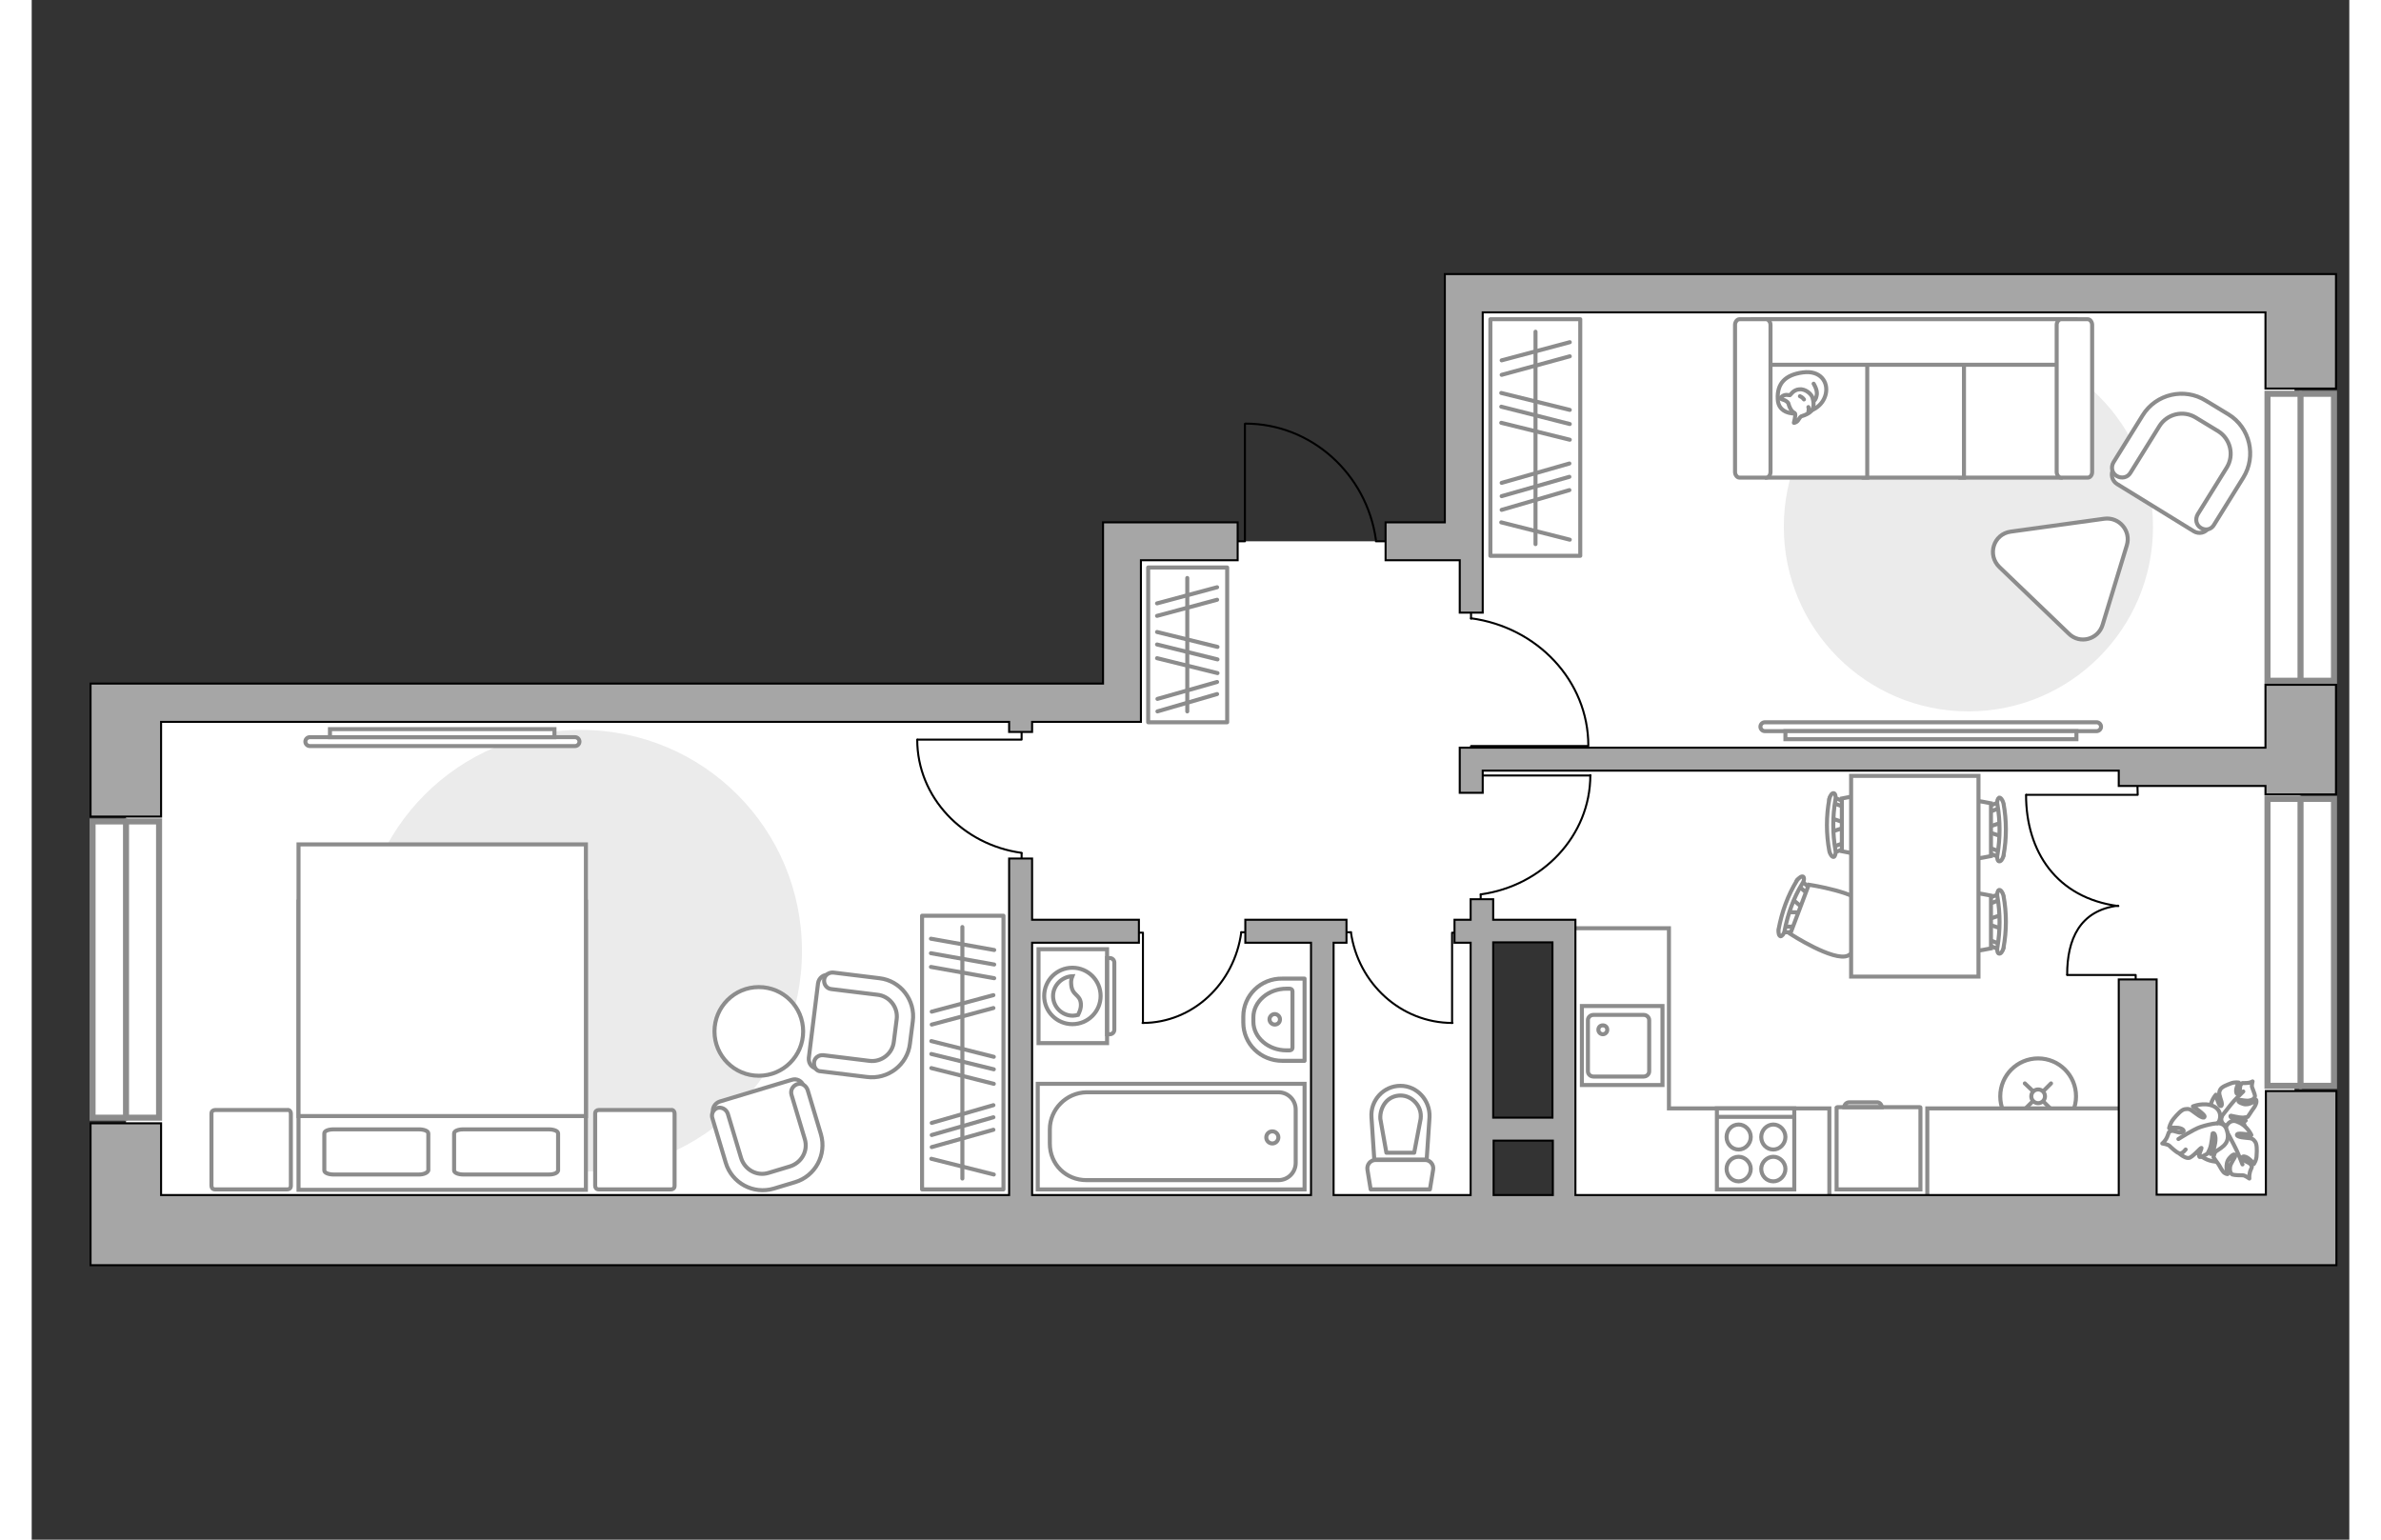<?xml version="1.0" encoding="utf-8"?>
<!-- Generator: Adobe Illustrator 24.1.2, SVG Export Plug-In . SVG Version: 6.00 Build 0)  -->
<svg version="1.1" id="Слой_1" xmlns="http://www.w3.org/2000/svg" xmlns:xlink="http://www.w3.org/1999/xlink" x="0px" y="0px"
	 viewBox="0 0 575 382" style="enable-background:new 0 0 575 382;" xml:space="preserve" width="883" height="571">
<rect x="0" y="0" width="575" height="382" fill="#333333" stroke="none"/>
<style type="text/css">
	.st0{fill:#FFFFFF;}
	.st1{fill:#EBEBEB;}
	.st2{fill:none;stroke:#8C8C8C;stroke-miterlimit:10;}
	.st3{fill:#FFFFFF;stroke:#8C8C8C;stroke-miterlimit:10;}
	.st4{fill:none;stroke:#8C8C8C;stroke-linecap:round;stroke-linejoin:round;stroke-miterlimit:10;}
	.st5{fill:#FFFFFF;stroke:#8C8C8C;stroke-linecap:round;stroke-linejoin:round;stroke-miterlimit:10;}
	.st6{fill:none;stroke:#000000;stroke-width:0.5;stroke-linecap:round;stroke-linejoin:round;stroke-miterlimit:10;}
	.st7{fill:#FFFFFF;stroke:#8C8C8C;stroke-linecap:round;stroke-miterlimit:10;}
	.st8{fill:none;stroke:#8C8C8C;stroke-linecap:round;stroke-miterlimit:10;}
	.st9{fill-rule:evenodd;clip-rule:evenodd;fill:#FFFFFF;fill-opacity:0.1;stroke:#8C8C8C;stroke-miterlimit:10;}
	.st10{fill:#FFFFFF;stroke:#8C8C8C;stroke-width:1;stroke-miterlimit:10;}
	.st11{fill:#FFFFFF;stroke:#8C8C8C;stroke-width:1.5;stroke-linecap:round;stroke-miterlimit:10;}
	.st12{fill:none;stroke:#8C8C8C;stroke-width:1.5;stroke-linecap:round;stroke-miterlimit:10;}
	.st13{fill:#A6A6A6;stroke:#000000;stroke-width:0.5;stroke-miterlimit:10;}
</style>
<g id="bg_1_">
	<rect x="23.4" y="176.5" class="st0" width="336.1" height="130.4"/>
	<rect x="271.1" y="134.3" class="st0" width="291.8" height="97.1"/>
	<rect x="379.6" y="70.3" class="st0" width="181.8" height="236.6"/>
	<rect x="354.7" y="70.3" class="st0" width="31.4" height="75.4"/>
</g>
<g id="furniture_1_">
	<path id="Vector_00000075145303210579275580000016797890836777779864_" class="st1" d="M136.3,290.7c-30.3,0-54.8-24.5-54.8-54.8
		s24.5-54.8,54.8-54.8s54.8,24.5,54.8,54.8C191.2,266.2,166.6,290.7,136.3,290.7z"/>
	<path id="Vector_00000030480504086115608530000001941295679282917805_" class="st1" d="M480.5,176.5c-25.3,0-45.8-20.5-45.8-45.8
		s20.5-45.8,45.8-45.8s45.8,20.5,45.8,45.8S505.8,176.5,480.5,176.5z"/>
	<g>
		<path id="Vector_8_00000027565074273539671300000015508894497805702288_" class="st2" d="M448,274.7h20.5c0.1,0,0.1,0.1,0.1,0.1
			v20.3h-20.8v-20.3C447.9,274.7,447.9,274.7,448,274.7z"/>
		<path id="Vector_9_00000053533023604835474300000013370406380197964210_" class="st2" d="M459,274.7h-9.3c0-0.7,0.6-1.2,1.2-1.2
			h6.8C458.4,273.4,459,274,459,274.7z"/>
	</g>
	<g>
		<path id="Vector_52_00000160173586735004472110000010258275149989947788_" class="st3" d="M536.4,131.8l-19-11.7
			c-1.3-0.8-1.7-2.5-0.9-3.8l8.1-13.1c2.9-4.8,9.3-6.3,14-3.3l6.3,3.9c4.8,2.9,6.3,9.3,3.3,14l-8.1,13.1
			C539.4,132.2,537.7,132.6,536.4,131.8z"/>
		<path id="Vector_53_00000160150256993215242170000005403483098610691209_" class="st3" d="M538.2,131c-1.2-0.7-1.5-2.2-0.8-3.4
			l7.2-11.6c1.9-3.1,0.9-7.1-2.1-9l-5.6-3.4c-3.1-1.9-7.1-0.9-9,2.1l-7.2,11.6c-0.7,1.2-2.2,1.5-3.4,0.8c-1.2-0.7-1.5-2.2-0.8-3.4
			l7.2-11.6c3.3-5.4,10.4-7,15.7-3.7l5.6,3.4c5.4,3.3,7,10.4,3.7,15.7l-7.2,11.6C540.8,131.4,539.4,131.7,538.2,131z"/>
	</g>
	<g>
		<rect x="220.9" y="227.2" class="st4" width="20.2" height="67.9"/>
		<line class="st4" x1="223.1" y1="232.9" x2="238.8" y2="235.7"/>
		<line class="st4" x1="223.1" y1="236.5" x2="238.8" y2="239.3"/>
		<line class="st4" x1="223.3" y1="278.6" x2="238.6" y2="274.2"/>
		<line class="st4" x1="223.3" y1="281.6" x2="238.6" y2="277.2"/>
		<line class="st4" x1="223.3" y1="284.6" x2="238.6" y2="280.3"/>
		<line class="st4" x1="223.1" y1="239.9" x2="238.8" y2="242.7"/>
		<line class="st4" x1="223.3" y1="251" x2="238.6" y2="246.9"/>
		<line class="st4" x1="223.3" y1="254.2" x2="238.6" y2="250.1"/>
		<line class="st4" x1="223.2" y1="258.3" x2="238.7" y2="262.2"/>
		<line class="st4" x1="223.2" y1="265" x2="238.7" y2="268.9"/>
		<line class="st4" x1="223.2" y1="287.5" x2="238.7" y2="291.4"/>
		<line class="st4" x1="223.2" y1="261.5" x2="238.7" y2="265.3"/>
		<line class="st4" x1="230.9" y1="230" x2="230.9" y2="292.4"/>
	</g>
	<g>
		<rect x="361.9" y="79.2" class="st4" width="22.3" height="58.7"/>
		<line class="st4" x1="364.7" y1="119.8" x2="381.5" y2="115"/>
		<line class="st4" x1="364.7" y1="123.1" x2="381.5" y2="118.3"/>
		<line class="st4" x1="364.7" y1="126.5" x2="381.5" y2="121.6"/>
		<line class="st4" x1="364.7" y1="89.4" x2="381.6" y2="84.9"/>
		<line class="st4" x1="364.7" y1="93" x2="381.6" y2="88.4"/>
		<line class="st4" x1="364.6" y1="97.5" x2="381.6" y2="101.7"/>
		<line class="st4" x1="364.6" y1="104.9" x2="381.6" y2="109.1"/>
		<line class="st4" x1="364.6" y1="129.6" x2="381.6" y2="133.9"/>
		<line class="st4" x1="364.6" y1="100.9" x2="381.6" y2="105.2"/>
		<line class="st4" x1="373.1" y1="82.3" x2="373.1" y2="135"/>
	</g>
	<g>
		<rect x="277" y="140.8" class="st4" width="19.6" height="38.4"/>
		<line class="st4" x1="279.3" y1="176.5" x2="294.1" y2="172.2"/>
		<line class="st4" x1="279.3" y1="173.4" x2="294.1" y2="169.2"/>
		<line class="st4" x1="279.2" y1="149.7" x2="294.1" y2="145.7"/>
		<line class="st4" x1="279.2" y1="152.8" x2="294.1" y2="148.8"/>
		<line class="st4" x1="279.2" y1="156.8" x2="294.2" y2="160.5"/>
		<line class="st4" x1="279.2" y1="163.3" x2="294.2" y2="167"/>
		<line class="st4" x1="279.2" y1="159.9" x2="294.2" y2="163.6"/>
		<line class="st4" x1="286.7" y1="143.4" x2="286.7" y2="176.5"/>
	</g>
	<g>
		<path id="Vector_60_00000155865228102978628890000014522066285877303177_" class="st3" d="M545.7,275.2c3.4,1.8,4.6,6.1,2.8,9.4
			c-1.8,3.4-6.1,4.6-9.4,2.8c-3.4-1.8-4.6-6.1-2.8-9.4C538.1,274.6,542.3,273.4,545.7,275.2z"/>
		<path class="st5" d="M543.4,277c0,0-0.6,1.1,0.5,2c1,0.9,2.3,1.4,3.8,0.3c1.5-1.2,1.6-1.3,1.6-1.3s-2.1,0.1-3-0.4
			c-1-0.4-0.8-0.8-0.7-0.8s2,0.5,3,0.5c1-0.1,1.2-0.2,1.2-0.2s0.9-1.3,1-1.5c0.1-0.2,0.8-1,1-1.6c0.3-0.6,0.1-1.1,0.1-1.1
			s-1.7,1.5-3.2,1s-1.3-0.8-1-1c0.3-0.1,1.8,0.4,2.7,0.1c0.9-0.2,1.2-0.7,1.2-1.1s-0.6-1.7-0.7-2.1c-0.2-0.4,0.1-1.5,0.1-1.5
			s-0.6,0.4-1.5,0.4c-1,0.1-1-0.2-1.4,0.4s0,1.6-0.6,2.2c-0.5,0.5-0.7-0.5-0.5-1.3c0.2-0.8,0.6-1.4,0.6-1.4s-1-0.2-2,0.2
			s-2.2,0.8-2.6,1.5c-0.3,0.6-0.4,0.8,0,2.1c0.5,1.3,0.5,2.2,0,2s-1.1-2.8-1.1-2.8s-1.5,1.7-1.4,3.7
			C540.5,277.1,542.5,277.5,543.4,277z"/>
		<path class="st4" d="M548.7,270.8c0,0-2.3,2.2-3.2,3.4c-0.6,0.8-1.7,2.2-2.2,2.8c-0.7,0.9-1.1,1.9-1.2,3"/>
		<path class="st5" d="M544.3,280.4c0,0-0.9-1.1-2.3-0.4c-1.4,0.7-2.6,1.8-2,4c0.5,2.2,0.6,2.3,0.6,2.3s0.9-2.2,1.8-3.1
			s1.3-0.5,1.2-0.4c0,0.1-1.5,1.9-1.9,3s-0.4,1.3-0.4,1.3s1,1.5,1.2,1.7c0.2,0.2,0.7,1.3,1.2,1.9s1.1,0.6,1.1,0.6s-0.8-2.5,0.4-3.9
			c1.2-1.4,1.5-1,1.5-0.6c0,0.4-1.2,1.8-1.3,2.8s0.2,1.6,0.6,1.8c0.5,0.2,2.1,0.2,2.6,0.2s1.6,0.8,1.6,0.8s-0.1-0.8,0.2-1.8
			c0.4-1.1,0.6-1,0.2-1.6c-0.4-0.7-1.8-0.8-2.1-1.6c-0.3-0.8,0.9-0.5,1.6,0.1c0.8,0.6,1.2,1.3,1.2,1.3s0.7-0.9,0.7-2.2
			c0.1-1.3,0.1-2.8-0.4-3.4s-0.6-0.8-2.2-0.9c-1.6-0.1-2.6-0.5-2.2-0.9c0.4-0.4,3.5,0.2,3.5,0.2s-1.1-2.4-3.3-3.2
			C545.5,277.4,544.2,279.3,544.3,280.4z"/>
		<path class="st4" d="M548.5,288.9c0,0-1.3-3.4-2.2-5c-0.5-1-1.5-2.9-2-3.6c-0.6-1.1-1.5-2-2.6-2.7"/>
		<g>
			<path class="st5" d="M534.4,285.2c-0.7,0.9-1.3,1.1-1.7,0.9c-0.6-0.2-1.9-1.4-2.3-1.8s-1.8-0.6-1.8-0.6s0.7-0.5,1.2-1.6
				c0.5-1.1,0.2-1.2,1-1.5c0.8-0.2,2,0.7,2.8,0.3c0.9-0.4-0.3-1.1-1.4-1.1c-1.1-0.1-1.9,0.1-1.9,0.1s0.2-1.2,1.1-2.3
				c0.9-1.1,2-2.3,2.8-2.4c0.9-0.1,1.1-0.2,2.5,0.9c1.4,1.1,2.4,1.5,2.4,0.9s-2.9-2.5-2.9-2.5s2.7-1.1,5-0.1s2,3.5,1.1,4.3
				c0,0,1.6-0.2,2.2,1.4c0.6,1.6,0.7,3.3-1.3,4.7c-2,1.4-2.2,1.4-2.2,1.4s0.9-2.4,0.8-3.8c-0.1-1.4-0.6-1.3-0.7-1.2
				c-0.1,0.1-0.2,2.6-0.7,3.8s-0.7,1.3-0.7,1.3s-1.7,1-1.9,0.7c-0.3-0.4,0.7-2.2,0.5-2.2c-0.3,0-2.3,2.5-3.2,2.5
				c-0.9,0.1-2.4-1.2-2.4-1.2"/>
			<path class="st4" d="M532.6,282.6c0,0,3.7-2.4,5.5-3c1.2-0.4,2.8-0.8,4.1-0.9"/>
		</g>
	</g>
	<g id="Group_31_00000130622325181315294660000015592597653979010235_">
		<path id="Vector_149_00000013154000544248549330000000542924032948318868_" class="st6" d="M352.4,253.8v-22.4h2.3"/>
		<path id="Vector_150_00000013904756880776469750000016925590669200251813_" class="st6" d="M324.9,231.3h2.4"/>
		<path id="Vector_151_00000033337800047381303240000001565538765713696148_" class="st6" d="M327.3,231.3
			c1.8,12.7,12.4,22.5,25.2,22.5"/>
	</g>
	<g id="Group_31_00000116204241584234206750000014409782242725080712_">
		<path id="Vector_149_00000034789952724339089340000013524802842216026290_" class="st6" d="M275.7,253.8v-22.4h-2.2"/>
		<path id="Vector_150_00000091701261019490179530000006895541952108592785_" class="st6" d="M302.4,231.3h-2.3"/>
		<path id="Vector_151_00000139974439615599878560000005944309675184962712_" class="st6" d="M300.1,231.3
			c-1.7,12.7-12,22.5-24.5,22.5"/>
	</g>
	<g id="Group_31_00000102512791391065955420000017273051963577647760_">
		<path id="Vector_149_00000168107196044329603360000007454452092725499542_" class="st6" d="M219.8,183.5h25.8v-2.6"/>
		<path id="Vector_150_00000173852026310857107740000011221697594925516477_" class="st6" d="M245.6,214.3v-2.6"/>
		<path id="Vector_151_00000026133891913199674960000014792840686473856926_" class="st6" d="M245.6,211.6
			c-14.6-2-25.9-13.8-25.9-28.1"/>
	</g>
	<g id="Group_31_00000036244369007399799620000013821587702531533217_">
		<path id="Vector_149_00000181790486875463271050000016437323868999675814_" class="st6" d="M386.1,185.1h-29v2.8"/>
		<path id="Vector_150_00000116218881750423991730000018155183043123148416_" class="st6" d="M357.1,150.5v3"/>
		<path id="Vector_151_00000120559424744436132120000000471914239950574996_" class="st6" d="M357.1,153.4
			c16.4,2.2,29.1,15.5,29.1,31.6"/>
	</g>
	<g id="Group_31_00000115480371715942689210000004517953231001040549_">
		<path id="Vector_149_00000139267177200338421380000017371545166063626387_" class="st6" d="M386.7,192.4h-27.1v-2.7"/>
		<path id="Vector_150_00000170265464933673734070000008933863925238767779_" class="st6" d="M359.5,224.7v-2.8"/>
		<path id="Vector_151_00000127722682855235440770000004426293733529292675_" class="st6" d="M359.5,221.9
			c15.3-2.1,27.2-14.5,27.2-29.6"/>
	</g>
	<g id="Group_2_00000014604623864845373200000005425282852123696052_">
		<g id="Group_3_00000077285083253088264500000012051855386260157850_">
			<path id="Vector_10_00000040562570405277846480000009712296281882732205_" class="st3" d="M435.5,226.3l3.9,0.1l0.3-0.9l-3-2.5
				L435.5,226.3z"/>
		</g>
		<g id="Group_4_00000031184682924046204770000010082545273691200418_">
			<path id="Vector_11_00000042709999417250034810000004483729087784459138_" class="st3" d="M441.2,221.1c0.1-0.3,0-0.6-0.1-0.8
				l-2.4-2.1c-0.2-0.2-0.6-0.1-0.8,0.3s-0.2,0.8,0,0.9l2.4,2.1c0.2,0.2,0.6,0.1,0.8-0.3C441.2,221.2,441.2,221.1,441.2,221.1z"/>
		</g>
		<g id="Group_5_00000054946339764683276530000003493659390478397846_">
			<path id="Vector_12_00000141435888308803775390000001587706643197408689_" class="st3" d="M437.6,230.8c0-0.1,0-0.1,0.1-0.2
				c0.1-0.4-0.1-0.7-0.4-0.7h-3.2c-0.3,0-0.6,0.3-0.6,0.7c-0.1,0.4,0.1,0.7,0.4,0.7h3.2C437.2,231.3,437.5,231.1,437.6,230.8z"/>
		</g>
		<path id="Vector_13_00000158715897384435754180000014915529782469003393_" class="st3" d="M450.6,237.1c3-1.3,5.9-9.3,4.6-12.2
			c-1.6-3.5-14.3-5.4-14.3-5.4l-4.6,12.2C436.3,231.7,447.1,238.7,450.6,237.1z"/>
		<path id="Vector_14_00000137103267373641923870000001080172192208433333_" class="st3" d="M434.9,230.9c0.8-4.1,2.2-8.1,4.4-11.7
			c0.5-0.7,0.5-1.5,0.2-1.7s-1,0.2-1.5,0.9c-2.3,3.7-3.8,7.9-4.6,12.2c-0.1,0.9,0.1,1.6,0.5,1.7
			C434.2,232.3,434.8,231.7,434.9,230.9z"/>
	</g>
	<g id="Group_2_00000165233241932247119970000010657492999912991667_">
		<g id="Group_3_00000003824474004462451690000001431830053127781277_">
			<path id="Vector_10_00000066506493271875371160000017326390418773413770_" class="st3" d="M488.7,227l-3.7,1.2v1l3.7,1.2V227z"/>
		</g>
		<g id="Group_4_00000087395529046263596790000015706906654773966239_">
			<path id="Vector_11_00000101786358778765642370000014667468555559521958_" class="st3" d="M485.2,233.9c0,0.3,0.2,0.6,0.4,0.7
				l3,1.1c0.3,0.1,0.5-0.1,0.6-0.5s-0.1-0.8-0.3-0.8l-3-1.1c-0.3-0.1-0.5,0.1-0.6,0.5C485.2,233.8,485.2,233.8,485.2,233.9z"/>
		</g>
		<g id="Group_5_00000067920353807483501010000016142796426484790160_">
			<path id="Vector_12_00000129174484223004370520000000479972293527070849_" class="st3" d="M485.2,223.5c0,0.1,0,0.1,0,0.2
				c0.1,0.4,0.3,0.6,0.6,0.5l3-1.1c0.3-0.1,0.4-0.5,0.3-0.9s-0.3-0.6-0.6-0.5l-3,1.1C485.4,222.9,485.2,223.2,485.2,223.5z"/>
		</g>
		<path id="Vector_13_00000154383648567997205670000013380213040612547507_" class="st3" d="M470.8,222.2c-2.3,2.3-2.3,10.8,0,13.1
			c2.7,2.7,15.3,0,15.3,0v-13.1C486.1,222.2,473.5,219.5,470.8,222.2z"/>
		<path id="Vector_14_00000106862433496703151930000011318624090932527757_" class="st3" d="M487.7,222.5c0.7,4.1,0.7,8.3,0,12.5
			c-0.2,0.8,0.1,1.6,0.4,1.6c0.4,0.1,0.9-0.5,1.1-1.4c0.8-4.3,0.8-8.7,0-13c-0.2-0.8-0.7-1.5-1.1-1.4
			C487.8,220.9,487.5,221.7,487.7,222.5z"/>
	</g>
	<g id="Group_2_00000114050440454189790860000001963902829117333138_">
		<g id="Group_3_00000035530920926952002150000000014570961601226393_">
			<path id="Vector_10_00000092422086933453510200000005668317100759484828_" class="st3" d="M488.7,204.1l-3.7,1.2v1l3.7,1.2V204.1
				z"/>
		</g>
		<g id="Group_4_00000085220093713728447880000014650659768452683696_">
			<path id="Vector_11_00000023975797221510000820000015009825622966083262_" class="st3" d="M485.2,211c0,0.3,0.2,0.6,0.4,0.7
				l3,1.1c0.3,0.1,0.5-0.1,0.6-0.5s-0.1-0.8-0.3-0.8l-3-1.1c-0.3-0.1-0.5,0.1-0.6,0.5C485.2,210.9,485.2,211,485.2,211z"/>
		</g>
		<g id="Group_5_00000165203672178920226870000000500326516586366349_">
			<path id="Vector_12_00000129174841709240009020000017530903575084609449_" class="st3" d="M485.2,200.7c0,0.1,0,0.1,0,0.2
				c0.1,0.4,0.3,0.6,0.6,0.5l3-1.1c0.3-0.1,0.4-0.5,0.3-0.9s-0.3-0.6-0.6-0.5l-3,1.1C485.4,200.1,485.2,200.4,485.2,200.7z"/>
		</g>
		<path id="Vector_13_00000002385511520480427160000017616572751726328715_" class="st3" d="M470.8,199.3c-2.3,2.3-2.3,10.8,0,13.1
			c2.7,2.7,15.3,0,15.3,0v-13.1C486.1,199.3,473.5,196.6,470.8,199.3z"/>
		<path id="Vector_14_00000152967079013052663350000008791062719207779731_" class="st3" d="M487.7,199.6c0.7,4.1,0.7,8.3,0,12.5
			c-0.2,0.8,0.1,1.6,0.4,1.6c0.4,0.1,0.9-0.5,1.1-1.4c0.8-4.3,0.8-8.7,0-13c-0.2-0.8-0.7-1.5-1.1-1.4
			C487.8,198.1,487.5,198.8,487.7,199.6z"/>
	</g>
	<g id="Group_2_00000098210892108769908050000005221908165396946818_">
		<g id="Group_3_00000029766508409387591470000004643434945165325485_">
			<path id="Vector_10_00000087372332796388315440000016200272586514984841_" class="st3" d="M446.4,206.4l3.7-1.2v-1l-3.7-1.2
				V206.4z"/>
		</g>
		<g id="Group_4_00000156560488304288241910000012516389236567247530_">
			<path id="Vector_11_00000180330137240120017660000000370000582312841150_" class="st3" d="M450,199.5c0-0.3-0.2-0.6-0.4-0.7
				l-3-1.1c-0.3-0.1-0.5,0.1-0.6,0.5s0.1,0.8,0.3,0.8l3,1.1c0.3,0.1,0.5-0.1,0.6-0.5C450,199.6,450,199.6,450,199.5z"/>
		</g>
		<g id="Group_5_00000047774753303629442100000016516815730748050839_">
			<path id="Vector_12_00000064312442468590583470000010436063073162447256_" class="st3" d="M450,209.9c0-0.1,0-0.1,0-0.2
				c-0.1-0.4-0.3-0.6-0.6-0.5l-3,1.1c-0.3,0.1-0.4,0.5-0.3,0.9s0.3,0.6,0.6,0.5l3-1.1C449.8,210.5,450,210.2,450,209.9z"/>
		</g>
		<path id="Vector_13_00000000213009804035121330000010516117188459659909_" class="st3" d="M464.4,211.2c2.3-2.3,2.3-10.8,0-13.1
			c-2.7-2.7-15.3,0-15.3,0v13.1C449.1,211.2,461.7,213.9,464.4,211.2z"/>
		<path id="Vector_14_00000004519644916429358610000017111467148273535905_" class="st3" d="M447.5,210.9c-0.7-4.1-0.7-8.3,0-12.5
			c0.2-0.8-0.1-1.6-0.4-1.6c-0.4-0.1-0.9,0.5-1.1,1.4c-0.8,4.3-0.8,8.7,0,13c0.2,0.8,0.7,1.5,1.1,1.4
			C447.4,212.5,447.7,211.7,447.5,210.9z"/>
	</g>
	<path id="Vector_35_00000005968611647338001790000004229172818205715380_" class="st3" d="M483,242.3v-49.8h-31.6v40.3v9.5H483z"/>
	<g>
		<g>
			<polyline class="st6" points="505,241.9 522,241.9 522,245.1 			"/>
			<path class="st6" d="M517.6,224.7c-9.5,1.2-12.6,8.4-12.6,17.1"/>
		</g>
		<g>
			<polyline class="st6" points="494.9,197.2 522.5,197.2 522.4,193.3 			"/>
			<path class="st6" d="M517.7,224.8c-15.3-2-22.9-13.5-22.9-27.6"/>
		</g>
	</g>
	<g>
		<circle class="st7" cx="497.8" cy="272" r="9.4"/>
		<line class="st8" x1="494.5" y1="268.8" x2="496.4" y2="270.6"/>
		<circle class="st7" cx="497.8" cy="272" r="1.7"/>
		<line class="st8" x1="499.1" y1="273.3" x2="501" y2="275.2"/>
		<line class="st8" x1="494.5" y1="275.2" x2="496.4" y2="273.3"/>
		<line class="st8" x1="499.1" y1="270.7" x2="501" y2="268.8"/>
	</g>
	<g>
		<path id="Vector_52_00000125585434001740223910000011755766813300263578_" class="st3" d="M192.8,262.5l2.3-18.6
			c0.2-1.2,1.3-2.2,2.6-2l12.8,1.6c4.7,0.6,8,4.9,7.4,9.6l-0.8,6.2c-0.6,4.7-4.9,8-9.6,7.4l-12.8-1.6
			C193.5,264.9,192.7,263.8,192.8,262.5z"/>
		<path id="Vector_53_00000138568535603995769450000001763642415526219654_" class="st3" d="M194.1,263.6c0.1-1.1,1.1-1.9,2.3-1.8
			l11.4,1.4c3,0.4,5.8-1.8,6.1-4.8l0.7-5.5c0.4-3-1.8-5.8-4.8-6.1l-11.4-1.4c-1.1-0.1-1.9-1.1-1.8-2.3c0.1-1.1,1.1-1.9,2.3-1.8
			l11.4,1.4c5.3,0.6,9,5.5,8.3,10.7l-0.7,5.5c-0.6,5.3-5.5,9-10.7,8.3l-11.4-1.4C194.7,265.8,194,264.8,194.1,263.6z"/>
	</g>
	<g>
		<path id="Vector_52_00000163039554061006928000000008494584527822340014_" class="st3" d="M170.7,273.3l17.9-5.4
			c1.2-0.4,2.5,0.3,2.9,1.5l3.7,12.4c1.4,4.5-1.2,9.3-5.8,10.7l-6,1.8c-4.5,1.4-9.3-1.2-10.7-5.8l-3.6-12.3
			C168.7,275,169.5,273.7,170.7,273.3z"/>
		<path id="Vector_53_00000003102871039575127920000017391778848035984030_" class="st3" d="M170.1,274.9c1.1-0.3,2.2,0.3,2.6,1.4
			l3.3,11c0.9,2.9,3.9,4.6,6.8,3.7l5.3-1.6c2.9-0.9,4.6-3.9,3.7-6.8l-3.3-11c-0.3-1.1,0.3-2.2,1.4-2.6c1.1-0.4,2.2,0.3,2.6,1.4
			l3.3,11c1.5,5.1-1.4,10.4-6.4,11.9l-5.3,1.6c-5.1,1.5-10.4-1.4-11.9-6.4l-3.3-11C168.5,276.4,169.1,275.3,170.1,274.9z"/>
	</g>
	<g>
		<path id="Vector_98_00000105425387522278185410000005695311832949253286_" class="st3" d="M66.2,223.7h71.3v71.5H66.2V223.7z"/>
		<path id="Vector_99_00000018917396850497122000000015141579838397330313_" class="st3" d="M137.5,209.5H66.2v67.4h62.9h8.4v-9.1
			V209.5L137.5,209.5z"/>
		<path id="Vector_100_00000018217196636138400720000018320267460342609846_" class="st4" d="M96.1,291.4H74.9c-1.2,0-2.3-0.4-2.3-1
			v-9.2c0-0.6,1-1,2.3-1h21.2c1.2,0,2.3,0.4,2.3,1v9.2C98.2,291,97.2,291.4,96.1,291.4z"/>
		<path id="Vector_101_00000098184982735888057480000002683621049341155499_" class="st4" d="M128.3,291.4h-21.2
			c-1.2,0-2.3-0.4-2.3-1v-9.2c0-0.6,1-1,2.3-1h21.2c1.2,0,2.3,0.4,2.3,1v9.2C130.5,291,129.6,291.4,128.3,291.4z"/>
	</g>
	<path id="Vector_5_00000170970736634899112300000007452119101066432948_" class="st5" d="M159.5,276.3v17.9c0,0.6-0.4,0.9-0.9,0.9
		h-17.9c-0.6,0-0.9-0.4-0.9-0.9v-17.9c0-0.6,0.4-0.9,0.9-0.9h17.9C159.1,275.3,159.5,275.7,159.5,276.3z"/>
	<path id="Vector_5_1_" class="st5" d="M64.3,276.3v17.9c0,0.6-0.4,0.9-0.9,0.9H45.5c-0.6,0-0.9-0.4-0.9-0.9v-17.9
		c0-0.6,0.4-0.9,0.9-0.9h17.9C63.9,275.3,64.3,275.7,64.3,276.3z"/>
	<g>
		<path class="st3" d="M512.3,181.4c0.6,0,1.1-0.5,1.1-1.1s-0.5-1.1-1.1-1.1H430c-0.6,0-1.1,0.5-1.1,1.1s0.5,1.1,1.1,1.1H512.3z"/>
		<rect x="435.1" y="181.4" class="st3" width="72.2" height="2"/>
	</g>
	<g>
		<path class="st3" d="M69,182.9c-0.6,0-1.1,0.5-1.1,1.1s0.5,1.1,1.1,1.1h65.8c0.6,0,1.1-0.5,1.1-1.1s-0.5-1.1-1.1-1.1H69z"/>
		<rect x="74" y="180.9" class="st3" width="55.7" height="2"/>
	</g>
	<g>
		<g>
			<path class="st3" d="M266.8,258.8v-23.3h-17v23.3C249.8,258.8,266.8,258.8,266.8,258.8z"/>
			<path class="st9" d="M268.6,255.5v-16.7c0-0.6-0.5-1.1-1.1-1.1h-0.7v18.9h0.7C268.1,256.6,268.6,256.1,268.6,255.5z"/>
		</g>
		<g>
			<circle class="st3" cx="258.2" cy="247.1" r="7"/>
			<path class="st3" d="M260.3,249c-0.2-2.4-2.2-1.9-2.4-4.8c-0.1-0.9,0.1-1.5,0.3-2c-2.6,0.1-4.8,2.3-4.8,4.9
				c0,2.7,2.2,4.9,4.9,4.9c0.4,0,0.8-0.1,1.3-0.2C259.9,251.2,260.4,250.2,260.3,249z"/>
		</g>
	</g>
	<polyline class="st2" points="446,297.6 446,275 406.2,275 406.2,230.3 382,230.3 	"/>
	<rect x="470.3" y="275" class="st3" width="50.9" height="22.9"/>
	<g>
		<path id="Vector_54_4_" class="st3" d="M503.4,79.2h-24.9v39.3h24.9V79.2z"/>
		<path id="Vector_55_4_" class="st3" d="M479.4,79.2h-24.9v39.3h24.9V79.2z"/>
		<path id="Vector_56_5_" class="st3" d="M455.4,79.2h-24.9v39.3h24.9V79.2z"/>
		<path id="Vector_57_4_" class="st3" d="M504.7,90.5l2.3-11.3h-80v11.3H504.7z"/>
		<path id="Vector_58_4_" class="st3" d="M502.4,80.6v36.5c0,0.7,0.5,1.4,1.1,1.4h6.6c0.6,0,1.1-0.6,1.1-1.4V80.6
			c0-0.7-0.5-1.4-1.1-1.4h-6.6C502.9,79.2,502.4,79.9,502.4,80.6z"/>
		<path id="Vector_59_4_" class="st3" d="M422.6,80.6v36.5c0,0.7,0.5,1.4,1.1,1.4h6.6c0.6,0,1.1-0.6,1.1-1.4V80.6
			c0-0.7-0.5-1.4-1.1-1.4h-6.6C423.1,79.2,422.6,79.9,422.6,80.6z"/>
		<g>
			<path class="st5" d="M437.5,102.6c0,0-4.2,0.2-4.3-3.6c-0.2-3.8,1.8-6,6.2-6.6c4.4-0.6,6.4,2.4,5.7,5.4
				C444.4,100.7,441.6,102.6,437.5,102.6z"/>
			<path class="st5" d="M435.8,100c0,0-0.4-0.6-1.2-0.8s-0.7-0.5-0.7-0.5s0.7-0.9,1.8-0.7c0.6,0.1,0.6,0,0.6,0s0.8-1.3,2.2-1.4
				c1.5-0.2,3,1.1,3.3,2s0.5,2.3-0.1,3.1c-0.5,0.8-1.7,1.3-2.4,1.5c-0.7,0.1-0.9,1.2-1.5,1.5c-0.6,0.3-0.6,0.2-0.6,0.2
				s0.5-1.9,0.3-2.3C437.4,102.3,436.5,102.5,435.8,100z"/>
			<path class="st5" d="M439.7,99.1c0,0-0.3-0.5-1-0.8"/>
			<path class="st5" d="M440.8,101c0,0,0.2,0.6,0,1.1"/>
			<path class="st4" d="M442.1,99.5c0,0,0.6-0.2,0.8-1.7c0.1-1.2-0.8-2.6-0.8-2.6"/>
		</g>
	</g>
	<path class="st5" d="M513.8,155l6-19.7c1.1-3.6-1.9-7.1-5.6-6.6l-23.2,3.2c-4.3,0.6-5.9,5.8-2.8,8.8l17.2,16.5
		C508.1,159.9,512.7,158.7,513.8,155z"/>
	<ellipse class="st10" cx="180.4" cy="255.9" rx="11" ry="11"/>
</g>
<g id="windows_1_">
	<g>
		<rect x="15.1" y="203.8" class="st11" width="16.5" height="73.5"/>
		<line class="st12" x1="23.4" y1="203.8" x2="23.4" y2="277.3"/>
	</g>
	<g>
		<rect x="554.7" y="198.2" class="st11" width="16.5" height="71.2"/>
		<line class="st12" x1="562.9" y1="198.2" x2="562.9" y2="269.5"/>
	</g>
	<g>
		<rect x="554.7" y="97.7" class="st11" width="16.5" height="71.2"/>
		<line class="st12" x1="562.9" y1="97.7" x2="562.9" y2="169"/>
	</g>
</g>
<g id="plan">
	<g id="Group_26_00000122723081460109964570000012956855195347095736_">
		<path id="Vector_130_00000015334859317955404780000003802963692951535754_" class="st4" d="M345.7,287.8h-12.3
			c-1.2,0-2.2,1.1-2,2.4l0.8,4.9h14.7l0.8-4.9C347.9,289,347,287.8,345.7,287.8z"/>
		<path id="Vector_131_00000015324162727337943840000009684950338571409054_" class="st4" d="M339.6,269.4c-4.2,0-7.5,3.6-7.2,7.8
			l0.7,10.5h13l0.7-10.5C347,273,343.7,269.4,339.6,269.4z"/>
		<path id="Vector_132_00000168081182614729333670000005004692900616850571_" class="st4" d="M336.1,286l-1.5-8.4
			c-0.1-1.5,0.4-3,1.3-4.1c0.9-1.1,2.3-1.7,3.7-1.7c1.4,0,2.7,0.6,3.7,1.7c1,1.1,1.5,2.5,1.3,4.1L343,286H336.1z"/>
	</g>
	<g>
		<path id="Vector_133_00000005268343705527168080000001152477772529096873_" class="st4" d="M303.1,252.4v1.1
			c0,3.9,3.7,7.1,8.2,7.1h0.8c0.4,0,0.7-0.3,0.7-0.6v-14.1c0-0.3-0.3-0.6-0.7-0.6h-0.8C306.8,245.3,303.1,248.5,303.1,252.4z"/>
		<path id="Vector_134_00000110438070441235336490000017671605396912406929_" class="st4" d="M300.6,252.2v1.5
			c0,5.3,4.3,9.5,9.7,9.5h5.5v-20.4h-5.5C304.9,242.7,300.6,247,300.6,252.2z"/>
		<path class="st4" d="M309.7,252.9c0-0.7-0.6-1.3-1.3-1.3c-0.7,0-1.3,0.6-1.3,1.3s0.6,1.3,1.3,1.3S309.7,253.7,309.7,252.9z"/>
	</g>
	<g>
		<g>
			<path id="Vector_135_00000180351612776022306360000013514554960697100724_" class="st3" d="M249.6,295.1h66.2v-26.2h-66.2
				L249.6,295.1z"/>
			<path id="Vector_136_00000119808268673251307660000013706872655664437928_" class="st3" d="M252.6,280.2v3.5
				c0,5.3,4.1,9.1,9.1,9.1h47.6c2.4,0,4.3-1.9,4.3-4.3v-13.2c0-2.4-1.9-4.3-4.3-4.3h-47.6C256.7,271.1,252.6,275.2,252.6,280.2z"/>
		</g>
		<circle class="st3" cx="307.8" cy="282.2" r="1.5"/>
	</g>
	<g>
		<path id="Vector_142_00000008838834135377602480000016378596411227812742_" class="st3" d="M437.3,295.1h-19.2V275h19.2V295.1z"/>
		<g id="Group_28_00000058559722276211769600000007806484379666252187_">
			<g id="Group_29_00000016059429997364206160000012446622251862355370_">
				<path id="Vector_143_00000119822744419792497340000014093648221587931520_" class="st3" d="M423.5,287c1.6,0,3,1.4,3,3
					c0,1.7-1.4,3.1-3,3.1c-1.7,0-3-1.4-3-3.1C420.5,288.4,421.8,287,423.5,287z"/>
				<path id="Vector_144_00000021803110214588570510000012834838803272858277_" class="st3" d="M423.5,279c1.6,0,3,1.4,3,3.1
					c0,1.7-1.4,3.1-3,3.1c-1.7,0-3-1.4-3-3.1C420.5,280.4,421.8,279,423.5,279z"/>
			</g>
			<g id="Group_30_00000090287047657053680790000012827231599945591699_">
				<path id="Vector_145_00000001642635756753827750000000907263855606175653_" class="st3" d="M432.1,287c1.6,0,3,1.4,3,3
					c0,1.7-1.4,3.1-3,3.1c-1.7,0-3-1.4-3-3.1C429.1,288.4,430.5,287,432.1,287z"/>
				<path id="Vector_146_00000145033565508890346980000010838743771503798708_" class="st3" d="M432.1,279c1.6,0,3,1.4,3,3.1
					c0,1.7-1.4,3.1-3,3.1c-1.7,0-3-1.4-3-3.1C429.1,280.4,430.5,279,432.1,279z"/>
			</g>
		</g>
		<path id="Vector_147_00000143617042205844245530000014706049420434630823_" class="st3" d="M418.2,277.1h19"/>
	</g>
	<g>
		<g id="Group_27_00000071532771006529295960000011091661185260993441_">
			<path id="Vector_140_00000151533367268720379620000001831788434421344422_" class="st3" d="M404.6,249.6v19.6h-20v-19.6H404.6z"
				/>
		</g>
		<path id="Vector_141_00000038414824778052103450000005859920102419227551_" class="st3" d="M386.1,265.8v-12.7
			c0-0.7,0.6-1.3,1.4-1.3h12.4c0.8,0,1.4,0.6,1.4,1.3v12.7c0,0.7-0.6,1.3-1.4,1.3h-12.4C386.7,267.1,386.1,266.5,386.1,265.8z"/>
		<path id="Vector_139_00000078750891501345733690000008625970271322413712_" class="st3" d="M390.9,255.5c0-0.7-0.5-1.1-1.1-1.1
			c-0.7,0-1.1,0.5-1.1,1.1c0,0.6,0.5,1.1,1.1,1.1S390.9,256.1,390.9,255.5z"/>
	</g>
	<g>
		<polyline class="st6" points="296.1,134.3 301,134.3 301,105.2 		"/>
		<line class="st6" x1="333.5" y1="134.3" x2="338" y2="134.3"/>
		<path class="st6" d="M301.1,105.1c16.4,0,30.1,12.5,32.4,28.8"/>
	</g>
	<g>
		<polygon class="st13" points="32.1,202.6 14.6,202.6 14.6,169.6 27.9,169.6 29.1,169.6 265.8,169.6 265.8,129.6 272,129.6 
			275.2,129.6 299.2,129.6 299.2,139 275.2,139 275.2,179.1 273.1,179.1 265.8,179.1 248.2,179.1 248.2,181.6 242.5,181.6 
			242.5,179.1 32.1,179.1 		"/>
		<path class="st13" d="M554.3,270.7v25.7h-0.1h-27V243h-9.4v53.5H383v-68.3h-2.3h-3.4h-14.7v-5.1H357v5.1h-4v5.7h4v62.6h-34v-62.6
			h3.2v-5.7h-25.1v5.7h16.3v62.6h-69.2v-62.6h26.5v-5.7h-26.5V213h-5.7v83.5H32.1v-17.8H14.6v17.8V312v1.9h232.9H320h234.2h8.8h8.8
			v-43.2H554.3z M362.6,233.8h14.7l0,0v43.5h-14.7V233.8z M377.4,296.5h-14.7V283h14.7V296.5z"/>
		<polygon class="st13" points="554.2,197.1 554.2,195 517.8,195 517.8,191.2 360,191.2 360,196.7 354.3,196.7 354.3,185.5 
			360,185.5 517.8,185.5 530.6,185.5 554.2,185.5 554.2,169.9 571.7,169.9 571.7,197.1 		"/>
		<polygon class="st13" points="350.6,139 335.9,139 335.9,129.6 350.6,129.6 350.6,68 571.7,68 571.7,68.9 571.7,77.5 571.7,96.4 
			554.2,96.4 554.2,77.5 360,77.5 360,129.6 360,138.1 360,139 360,152 354.3,152 354.3,139 		"/>
	</g>
</g>
<g id="points">
	<path id="r1" class="st4" d="M117,236.6"/>
	<path id="r2" class="st4" d="M448,140.7"/>
	<path id="k_00000147200364946741553420000003602754153467355784_" class="st4" d="M459,255.4"/>
	<path id="b_00000092432231697315704840000004943882604624876952_" class="st4" d="M535.4,219.8"/>
	<path id="s1" class="st4" d="M284.8,260"/>
	<path id="s2" class="st4" d="M339.9,260"/>
	<path id="h_00000053515182544796624550000011899229686676332427_" class="st4" d="M315.3,164.1"/>
</g>
</svg>

